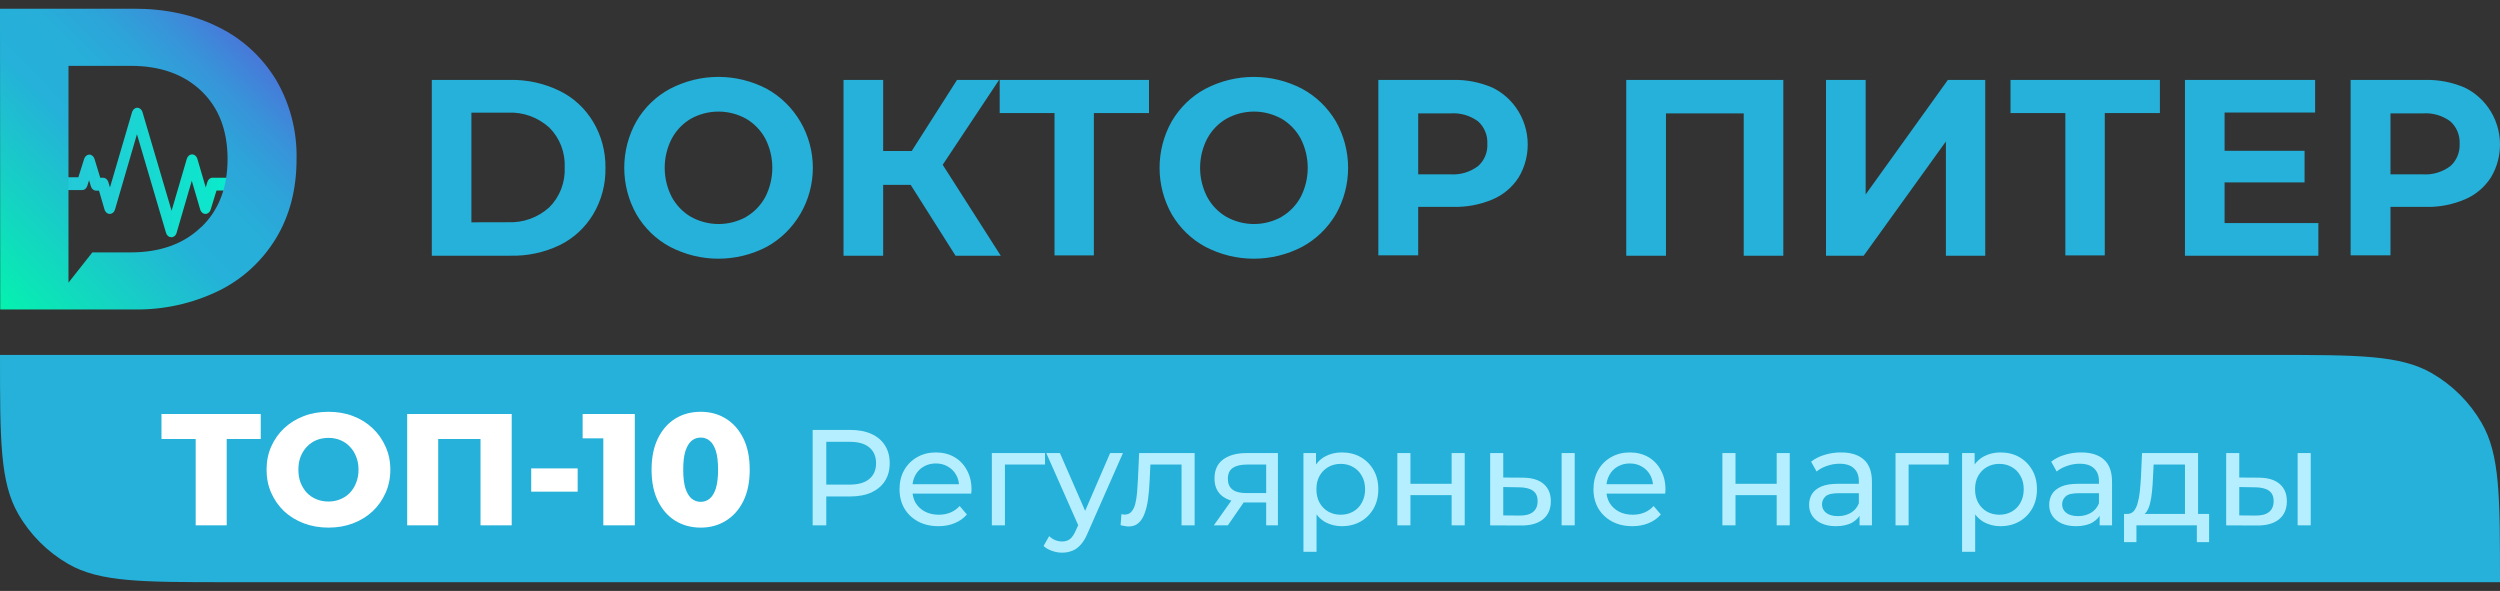 <svg width="110" height="26" viewBox="0 0 110 26" fill="none" xmlns="http://www.w3.org/2000/svg">
<rect x="0" y="0" width="110" height="26" fill="#333333" stroke="none"/>
<path d="M7.535 10.438C7.485 10.438 7.437 10.421 7.395 10.387C7.355 10.353 7.323 10.306 7.306 10.25L6.026 5.906L5.059 9.222C5.044 9.271 5.019 9.314 4.985 9.347C4.951 9.38 4.91 9.401 4.867 9.409C4.811 9.419 4.753 9.406 4.705 9.372C4.656 9.338 4.619 9.284 4.599 9.221L4.356 8.388H4.228C4.178 8.388 4.129 8.37 4.088 8.337C4.047 8.303 4.016 8.255 3.999 8.2L3.919 7.93L3.842 8.176C3.825 8.231 3.794 8.279 3.753 8.312C3.712 8.346 3.663 8.364 3.613 8.363H2.147C2.112 8.37 2.076 8.368 2.042 8.357C2.008 8.346 1.977 8.326 1.95 8.299C1.91 8.259 1.882 8.204 1.87 8.143C1.859 8.082 1.864 8.018 1.887 7.962C1.909 7.905 1.947 7.859 1.994 7.83C2.041 7.8 2.094 7.79 2.147 7.8H3.448L3.703 6.991C3.72 6.936 3.75 6.889 3.791 6.855C3.832 6.821 3.881 6.803 3.93 6.803C3.98 6.803 4.029 6.821 4.07 6.855C4.11 6.889 4.141 6.936 4.158 6.991L4.409 7.819H4.537C4.587 7.819 4.636 7.837 4.677 7.87C4.718 7.904 4.749 7.952 4.766 8.007L4.838 8.249L5.811 4.932C5.828 4.876 5.859 4.828 5.9 4.794C5.941 4.76 5.99 4.741 6.04 4.741C6.09 4.741 6.139 4.76 6.18 4.794C6.221 4.828 6.252 4.876 6.269 4.932L7.55 9.274L8.222 6.981C8.239 6.926 8.271 6.878 8.312 6.844C8.353 6.811 8.403 6.793 8.453 6.794C8.503 6.793 8.551 6.811 8.592 6.845C8.633 6.878 8.665 6.926 8.682 6.982L9.053 8.249L9.125 8.006C9.142 7.951 9.173 7.903 9.214 7.869C9.255 7.836 9.304 7.818 9.354 7.819H10.904C10.938 7.812 10.974 7.815 11.008 7.826C11.042 7.837 11.073 7.856 11.101 7.883C11.127 7.91 11.149 7.943 11.164 7.981C11.178 8.018 11.186 8.059 11.187 8.101C11.187 8.142 11.179 8.183 11.164 8.221C11.149 8.258 11.127 8.291 11.101 8.318C11.073 8.345 11.042 8.364 11.008 8.376C10.974 8.387 10.938 8.389 10.904 8.382H9.527L9.269 9.221C9.254 9.27 9.229 9.314 9.195 9.347C9.161 9.38 9.12 9.401 9.077 9.409C9.021 9.419 8.964 9.406 8.915 9.372C8.866 9.338 8.829 9.284 8.81 9.221L8.438 7.954L7.77 10.246C7.754 10.304 7.722 10.353 7.679 10.387C7.637 10.422 7.587 10.44 7.535 10.438Z" fill="url(#paint0_linear_26_4)"/>
<path d="M12.149 3.519C11.541 2.516 10.669 1.713 9.634 1.204C8.548 0.657 7.305 0.383 5.904 0.383H1.52588e-05L0.01 13.615H5.904C7.192 13.64 8.469 13.357 9.634 12.79C10.669 12.282 11.542 11.479 12.149 10.477C12.749 9.481 13.049 8.322 13.049 6.998C13.075 5.774 12.763 4.567 12.149 3.519ZM8.847 9.994C8.083 10.733 7.046 11.105 5.754 11.105H4.064L3.013 12.437V2.897H5.754C7.049 2.897 8.086 3.266 8.858 4.002C9.629 4.739 10.013 5.739 10.013 6.998C10.013 8.258 9.623 9.257 8.855 9.994L8.847 9.994Z" fill="url(#paint1_linear_26_4)"/>
<path d="M19 3.516H22.441C23.194 3.501 23.94 3.666 24.621 3.997C25.228 4.293 25.74 4.764 26.094 5.352C26.46 5.961 26.65 6.665 26.64 7.382C26.655 8.105 26.466 8.817 26.098 9.432C25.743 10.02 25.232 10.491 24.624 10.787C23.941 11.113 23.194 11.272 22.441 11.251H19L19 3.516ZM22.356 9.778C23.021 9.808 23.672 9.572 24.172 9.119C24.399 8.892 24.576 8.619 24.692 8.317C24.809 8.014 24.861 7.69 24.847 7.365C24.861 7.041 24.808 6.717 24.692 6.416C24.576 6.114 24.398 5.841 24.172 5.615C23.672 5.162 23.021 4.926 22.356 4.957H20.742V9.782L22.356 9.778ZM29.485 10.862C28.872 10.536 28.359 10.041 28.003 9.431C27.652 8.809 27.467 8.103 27.467 7.383C27.467 6.664 27.652 5.957 28.003 5.335C28.359 4.726 28.872 4.231 29.485 3.905C30.144 3.562 30.872 3.383 31.609 3.383C32.347 3.383 33.075 3.562 33.733 3.905C34.347 4.243 34.86 4.745 35.219 5.359C35.576 5.97 35.765 6.67 35.766 7.383C35.765 8.097 35.576 8.797 35.219 9.408C34.86 10.022 34.347 10.524 33.733 10.862C33.075 11.205 32.347 11.383 31.609 11.383C30.872 11.383 30.144 11.205 29.485 10.862ZM32.826 9.544C33.182 9.337 33.477 9.032 33.675 8.664C33.877 8.269 33.982 7.829 33.982 7.383C33.982 6.937 33.877 6.498 33.675 6.103C33.476 5.734 33.182 5.43 32.826 5.223C32.453 5.017 32.036 4.91 31.613 4.91C31.189 4.91 30.773 5.017 30.4 5.223C30.045 5.43 29.753 5.735 29.556 6.103C29.353 6.497 29.247 6.937 29.247 7.383C29.247 7.83 29.353 8.269 29.556 8.664C29.755 9.032 30.049 9.337 30.406 9.544C30.779 9.749 31.196 9.857 31.619 9.857C32.042 9.857 32.459 9.749 32.832 9.544L32.826 9.544ZM40.07 8.134H38.859V11.251H37.115V3.516H38.859V6.644H40.116L42.109 3.516H43.96L41.479 7.25L44.034 11.252H42.044L40.07 8.134ZM50.556 4.976H48.13V11.238H46.399V4.976H43.986V3.516H50.556V4.976ZM53.041 10.862C52.428 10.534 51.916 10.04 51.558 9.431C51.206 8.81 51.021 8.103 51.021 7.383C51.021 6.663 51.206 5.957 51.558 5.335C51.916 4.727 52.428 4.232 53.041 3.905C53.7 3.562 54.428 3.384 55.166 3.384C55.905 3.384 56.633 3.562 57.292 3.905C57.903 4.234 58.415 4.729 58.775 5.335C59.129 5.956 59.317 6.663 59.317 7.384C59.317 8.104 59.129 8.811 58.775 9.432C58.415 10.038 57.903 10.533 57.292 10.862C56.633 11.205 55.905 11.383 55.166 11.383C54.428 11.383 53.7 11.205 53.041 10.862ZM56.381 9.544C56.739 9.337 57.034 9.032 57.233 8.664C57.435 8.269 57.54 7.829 57.54 7.383C57.54 6.937 57.435 6.498 57.233 6.103C57.035 5.735 56.742 5.431 56.387 5.223C56.014 5.017 55.598 4.91 55.176 4.91C54.753 4.91 54.337 5.017 53.965 5.223C53.607 5.429 53.313 5.734 53.115 6.103C52.911 6.497 52.804 6.937 52.804 7.384C52.804 7.83 52.911 8.27 53.115 8.664C53.313 9.033 53.607 9.338 53.965 9.544C54.337 9.749 54.753 9.857 55.176 9.857C55.598 9.857 56.014 9.749 56.387 9.544L56.381 9.544ZM65.676 3.859C66.019 4.027 66.324 4.267 66.571 4.563C66.943 5.007 67.168 5.562 67.212 6.147C67.256 6.732 67.118 7.316 66.816 7.814C66.537 8.243 66.14 8.577 65.676 8.773C65.121 9.008 64.525 9.12 63.925 9.102H62.4V11.235H60.647V3.516H63.925C64.525 3.502 65.122 3.619 65.676 3.859ZM65.03 7.312C65.168 7.192 65.278 7.04 65.349 6.868C65.421 6.696 65.453 6.51 65.443 6.324C65.452 6.137 65.419 5.951 65.347 5.78C65.276 5.609 65.167 5.457 65.03 5.335C64.68 5.081 64.255 4.959 63.828 4.989H62.4V7.672H63.828C64.257 7.699 64.681 7.571 65.03 7.312ZM78.466 3.516V11.251H76.724V4.99H73.303V11.252H71.555V3.516H78.466ZM80.344 3.516H82.089V8.555L85.707 3.516H87.351V11.251H85.619V6.226L82.002 11.251H80.344V3.516ZM95.036 4.976H92.61V11.238H90.875V4.976H88.462V3.516H95.036V4.976ZM102.008 9.814V11.252H96.138V3.516H101.865V4.953H97.882V6.634H101.401V8.025H97.882V9.814H102.008ZM108.456 3.859C108.799 4.027 109.104 4.267 109.352 4.563C109.724 5.008 109.948 5.562 109.992 6.147C110.036 6.732 109.898 7.316 109.597 7.814C109.317 8.243 108.92 8.577 108.456 8.773C107.902 9.008 107.305 9.121 106.706 9.103H105.181V11.235H103.427V3.516H106.706C107.306 3.502 107.903 3.619 108.456 3.859ZM107.811 7.313C107.948 7.192 108.057 7.04 108.129 6.868C108.201 6.697 108.233 6.51 108.224 6.324C108.233 6.138 108.2 5.952 108.129 5.781C108.057 5.61 107.948 5.457 107.811 5.336C107.46 5.081 107.036 4.959 106.609 4.989H105.181V7.672H106.609C107.038 7.699 107.462 7.572 107.811 7.313Z" fill="#25B1D9"/>
<path d="M0 15.617H100C103.738 15.617 105.608 15.617 107 16.42C107.912 16.947 108.67 17.704 109.196 18.616C110 20.009 110 21.878 110 25.616H10C6.262 25.616 4.392 25.616 3 24.813C2.088 24.286 1.33 23.529 0.804 22.616C0 21.224 0 19.355 0 15.617Z" fill="#25B1D9"/>
<path d="M8.61 23.116V19.008L8.918 19.316H7.105V18.216H11.473V19.316H9.667L9.975 19.008V23.116H8.61ZM14.452 23.215C14.06 23.215 13.698 23.151 13.367 23.026C13.035 22.899 12.746 22.722 12.499 22.494C12.256 22.26 12.067 21.989 11.932 21.681C11.796 21.373 11.729 21.035 11.729 20.666C11.729 20.298 11.796 19.959 11.932 19.651C12.067 19.343 12.256 19.075 12.499 18.846C12.746 18.613 13.035 18.433 13.367 18.308C13.698 18.181 14.06 18.119 14.452 18.119C14.848 18.119 15.21 18.181 15.537 18.308C15.868 18.433 16.155 18.613 16.398 18.846C16.64 19.075 16.829 19.343 16.965 19.651C17.105 19.959 17.175 20.298 17.175 20.666C17.175 21.035 17.105 21.376 16.965 21.689C16.829 21.997 16.64 22.265 16.398 22.494C16.155 22.722 15.868 22.899 15.537 23.026C15.21 23.151 14.848 23.215 14.452 23.215ZM14.452 22.067C14.638 22.067 14.811 22.034 14.97 21.968C15.133 21.903 15.273 21.81 15.39 21.689C15.511 21.562 15.604 21.413 15.67 21.241C15.74 21.068 15.775 20.877 15.775 20.666C15.775 20.452 15.74 20.261 15.67 20.093C15.604 19.92 15.511 19.773 15.39 19.651C15.273 19.526 15.133 19.43 14.97 19.364C14.811 19.299 14.638 19.267 14.452 19.267C14.265 19.267 14.09 19.299 13.927 19.364C13.768 19.43 13.628 19.526 13.507 19.651C13.39 19.773 13.297 19.92 13.227 20.093C13.161 20.261 13.129 20.452 13.129 20.666C13.129 20.877 13.161 21.068 13.227 21.241C13.297 21.413 13.39 21.562 13.507 21.689C13.628 21.81 13.768 21.903 13.927 21.968C14.09 22.034 14.265 22.067 14.452 22.067ZM17.916 23.116V18.216H22.515V23.116H21.143V19.008L21.451 19.316H18.98L19.281 19.008V23.116H17.916ZM23.373 21.633V20.61H25.417V21.633H23.373ZM26.546 23.116V18.713L27.141 19.288H25.636V18.216H27.932V23.116H26.546ZM30.832 23.215C30.412 23.215 30.038 23.114 29.712 22.913C29.39 22.713 29.135 22.424 28.949 22.046C28.762 21.668 28.669 21.208 28.669 20.666C28.669 20.125 28.762 19.666 28.949 19.288C29.135 18.91 29.39 18.62 29.712 18.419C30.038 18.219 30.412 18.119 30.832 18.119C31.247 18.119 31.616 18.219 31.938 18.419C32.264 18.62 32.521 18.91 32.708 19.288C32.894 19.666 32.988 20.125 32.988 20.666C32.988 21.208 32.894 21.668 32.708 22.046C32.521 22.424 32.264 22.713 31.938 22.913C31.616 23.114 31.247 23.215 30.832 23.215ZM30.832 22.081C30.981 22.081 31.112 22.034 31.224 21.941C31.34 21.847 31.431 21.698 31.497 21.492C31.562 21.282 31.595 21.007 31.595 20.666C31.595 20.321 31.562 20.046 31.497 19.84C31.431 19.635 31.34 19.486 31.224 19.392C31.112 19.299 30.981 19.253 30.832 19.253C30.682 19.253 30.549 19.299 30.433 19.392C30.321 19.486 30.23 19.635 30.16 19.84C30.094 20.046 30.062 20.321 30.062 20.666C30.062 21.007 30.094 21.282 30.16 21.492C30.23 21.698 30.321 21.847 30.433 21.941C30.549 22.034 30.682 22.081 30.832 22.081Z" fill="white"/>
<path d="M35.757 23.116V18.916H37.395C37.763 18.916 38.077 18.974 38.337 19.09C38.596 19.206 38.797 19.375 38.937 19.595C39.077 19.814 39.147 20.076 39.147 20.381C39.147 20.684 39.077 20.947 38.937 21.166C38.797 21.383 38.596 21.55 38.337 21.671C38.077 21.787 37.763 21.845 37.395 21.845H36.087L36.356 21.562V23.116H35.757ZM36.356 21.622L36.087 21.323H37.377C37.761 21.323 38.05 21.241 38.246 21.076C38.447 20.913 38.547 20.68 38.547 20.381C38.547 20.081 38.447 19.849 38.246 19.684C38.05 19.52 37.761 19.439 37.377 19.439H36.087L36.356 19.139V21.622ZM41.289 23.152C40.949 23.152 40.649 23.082 40.389 22.942C40.133 22.802 39.933 22.61 39.789 22.366C39.649 22.122 39.579 21.843 39.579 21.526C39.579 21.21 39.647 20.93 39.783 20.686C39.923 20.442 40.113 20.253 40.353 20.116C40.597 19.977 40.871 19.907 41.175 19.907C41.483 19.907 41.755 19.974 41.991 20.11C42.227 20.247 42.411 20.439 42.543 20.686C42.679 20.93 42.747 21.216 42.747 21.544C42.747 21.569 42.745 21.596 42.741 21.628C42.741 21.66 42.739 21.691 42.735 21.718H40.029V21.305H42.435L42.201 21.448C42.205 21.244 42.163 21.062 42.075 20.902C41.987 20.742 41.865 20.619 41.709 20.53C41.557 20.439 41.379 20.392 41.175 20.392C40.975 20.392 40.797 20.439 40.641 20.53C40.485 20.619 40.363 20.744 40.275 20.909C40.187 21.069 40.143 21.253 40.143 21.46V21.556C40.143 21.768 40.191 21.959 40.287 22.127C40.387 22.291 40.525 22.419 40.701 22.511C40.877 22.602 41.079 22.648 41.307 22.648C41.495 22.648 41.665 22.616 41.817 22.552C41.973 22.488 42.109 22.392 42.225 22.265L42.543 22.637C42.399 22.805 42.219 22.933 42.003 23.02C41.791 23.108 41.553 23.152 41.289 23.152ZM43.641 23.116V19.936H45.981V20.441H44.079L44.217 20.308V23.116H43.641ZM46.733 24.317C46.581 24.317 46.433 24.291 46.289 24.238C46.145 24.191 46.021 24.119 45.917 24.023L46.163 23.59C46.243 23.666 46.331 23.724 46.427 23.765C46.523 23.805 46.625 23.825 46.733 23.825C46.873 23.825 46.989 23.788 47.081 23.716C47.173 23.645 47.259 23.517 47.339 23.332L47.537 22.895L47.597 22.823L48.845 19.936H49.409L47.867 23.434C47.775 23.659 47.671 23.834 47.555 23.962C47.443 24.09 47.319 24.18 47.183 24.233C47.047 24.288 46.897 24.317 46.733 24.317ZM47.489 23.218L46.037 19.936H46.637L47.873 22.768L47.489 23.218ZM49.306 23.11L49.342 22.625C49.37 22.628 49.396 22.633 49.42 22.637C49.444 22.64 49.466 22.642 49.486 22.642C49.614 22.642 49.714 22.599 49.786 22.511C49.862 22.422 49.918 22.306 49.954 22.163C49.99 22.015 50.016 21.849 50.032 21.665C50.048 21.48 50.06 21.297 50.068 21.113L50.122 19.936H52.564V23.116H51.988V20.273L52.126 20.441H50.494L50.626 20.267L50.584 21.148C50.572 21.428 50.55 21.691 50.518 21.934C50.486 22.178 50.436 22.392 50.368 22.576C50.304 22.761 50.214 22.904 50.098 23.009C49.986 23.113 49.84 23.165 49.66 23.165C49.608 23.165 49.552 23.159 49.492 23.146C49.436 23.139 49.374 23.127 49.306 23.11ZM55.712 23.116V22L55.802 22.108H54.788C54.364 22.108 54.032 22.018 53.792 21.838C53.556 21.659 53.438 21.396 53.438 21.052C53.438 20.684 53.564 20.407 53.816 20.218C54.072 20.03 54.412 19.936 54.836 19.936H56.228V23.116H55.712ZM53.408 23.116L54.272 21.898H54.866L54.026 23.116H53.408ZM55.712 21.82V20.279L55.802 20.441H54.854C54.59 20.441 54.386 20.491 54.242 20.59C54.098 20.686 54.026 20.846 54.026 21.07C54.026 21.486 54.294 21.695 54.83 21.695H55.802L55.712 21.82ZM59.038 23.152C58.774 23.152 58.532 23.093 58.312 22.973C58.096 22.849 57.922 22.666 57.79 22.427C57.662 22.186 57.598 21.887 57.598 21.526C57.598 21.166 57.66 20.866 57.784 20.627C57.912 20.387 58.084 20.206 58.3 20.087C58.52 19.966 58.766 19.907 59.038 19.907C59.35 19.907 59.626 19.974 59.866 20.11C60.106 20.247 60.296 20.436 60.436 20.68C60.576 20.921 60.646 21.203 60.646 21.526C60.646 21.851 60.576 22.134 60.436 22.378C60.296 22.622 60.106 22.812 59.866 22.948C59.626 23.084 59.35 23.152 59.038 23.152ZM57.352 24.28V19.936H57.904V20.794L57.868 21.532L57.928 22.27V24.28H57.352ZM58.99 22.648C59.194 22.648 59.376 22.602 59.536 22.511C59.7 22.419 59.828 22.288 59.92 22.12C60.016 21.948 60.064 21.75 60.064 21.526C60.064 21.299 60.016 21.102 59.92 20.939C59.828 20.77 59.7 20.64 59.536 20.549C59.376 20.456 59.194 20.41 58.99 20.41C58.79 20.41 58.608 20.456 58.444 20.549C58.284 20.64 58.156 20.77 58.06 20.939C57.968 21.102 57.922 21.299 57.922 21.526C57.922 21.75 57.968 21.948 58.06 22.12C58.156 22.288 58.284 22.419 58.444 22.511C58.608 22.602 58.79 22.648 58.99 22.648ZM61.483 23.116V19.936H62.059V21.287H63.871V19.936H64.447V23.116H63.871V21.785H62.059V23.116H61.483ZM68.711 23.116V19.936H69.287V23.116H68.711ZM67.001 21.017C67.405 21.02 67.711 21.113 67.919 21.293C68.131 21.473 68.237 21.727 68.237 22.055C68.237 22.398 68.121 22.665 67.889 22.852C67.661 23.037 67.333 23.127 66.905 23.122L65.567 23.116V19.936H66.143V21.011L67.001 21.017ZM66.863 22.684C67.119 22.689 67.315 22.637 67.451 22.529C67.587 22.421 67.655 22.261 67.655 22.049C67.655 21.84 67.587 21.689 67.451 21.593C67.319 21.497 67.123 21.447 66.863 21.442L66.143 21.43V22.678L66.863 22.684ZM71.823 23.152C71.483 23.152 71.183 23.082 70.923 22.942C70.667 22.802 70.467 22.61 70.323 22.366C70.183 22.122 70.113 21.843 70.113 21.526C70.113 21.21 70.181 20.93 70.317 20.686C70.457 20.442 70.647 20.253 70.887 20.116C71.131 19.977 71.405 19.907 71.709 19.907C72.017 19.907 72.289 19.974 72.525 20.11C72.761 20.247 72.945 20.439 73.077 20.686C73.213 20.93 73.281 21.216 73.281 21.544C73.281 21.569 73.279 21.596 73.275 21.628C73.275 21.66 73.273 21.691 73.269 21.718H70.563V21.305H72.969L72.735 21.448C72.739 21.244 72.697 21.062 72.609 20.902C72.521 20.742 72.399 20.619 72.243 20.53C72.091 20.439 71.913 20.392 71.709 20.392C71.509 20.392 71.331 20.439 71.175 20.53C71.019 20.619 70.897 20.744 70.809 20.909C70.721 21.069 70.677 21.253 70.677 21.46V21.556C70.677 21.768 70.725 21.959 70.821 22.127C70.921 22.291 71.059 22.419 71.235 22.511C71.411 22.602 71.613 22.648 71.841 22.648C72.029 22.648 72.199 22.616 72.351 22.552C72.507 22.488 72.643 22.392 72.759 22.265L73.077 22.637C72.933 22.805 72.753 22.933 72.537 23.02C72.325 23.108 72.087 23.152 71.823 23.152ZM75.785 23.116V19.936H76.362V21.287H78.174V19.936H78.749V23.116H78.174V21.785H76.362V23.116H75.785ZM81.82 23.116V22.445L81.79 22.319V21.172C81.79 20.928 81.718 20.741 81.573 20.608C81.433 20.473 81.222 20.404 80.938 20.404C80.749 20.404 80.566 20.436 80.385 20.5C80.206 20.561 80.053 20.642 79.93 20.747L79.689 20.314C79.853 20.183 80.049 20.082 80.278 20.015C80.51 19.942 80.751 19.907 81.004 19.907C81.439 19.907 81.775 20.012 82.011 20.224C82.248 20.436 82.365 20.761 82.365 21.197V23.116H81.82ZM80.775 23.152C80.54 23.152 80.332 23.113 80.151 23.032C79.975 22.953 79.84 22.843 79.743 22.703C79.647 22.558 79.6 22.396 79.6 22.216C79.6 22.044 79.639 21.889 79.719 21.748C79.803 21.608 79.938 21.497 80.121 21.413C80.309 21.328 80.561 21.287 80.877 21.287H81.885V21.701H80.901C80.614 21.701 80.419 21.748 80.32 21.845C80.219 21.941 80.169 22.056 80.169 22.192C80.169 22.349 80.231 22.474 80.356 22.57C80.48 22.663 80.651 22.709 80.871 22.709C81.088 22.709 81.275 22.66 81.436 22.564C81.6 22.468 81.718 22.328 81.79 22.145L81.903 22.541C81.828 22.729 81.694 22.878 81.501 22.991C81.309 23.099 81.067 23.152 80.775 23.152ZM83.403 23.116V19.936H85.743V20.441H83.841L83.979 20.308V23.116H83.403ZM88.018 23.152C87.754 23.152 87.512 23.093 87.292 22.973C87.076 22.849 86.902 22.666 86.77 22.427C86.642 22.186 86.578 21.887 86.578 21.526C86.578 21.166 86.64 20.866 86.764 20.627C86.892 20.387 87.064 20.206 87.28 20.087C87.5 19.966 87.746 19.907 88.018 19.907C88.33 19.907 88.606 19.974 88.846 20.11C89.086 20.247 89.276 20.436 89.416 20.68C89.556 20.921 89.626 21.203 89.626 21.526C89.626 21.851 89.556 22.134 89.416 22.378C89.276 22.622 89.086 22.812 88.846 22.948C88.606 23.084 88.33 23.152 88.018 23.152ZM86.332 24.28V19.936H86.884V20.794L86.848 21.532L86.908 22.27V24.28H86.332ZM87.97 22.648C88.174 22.648 88.356 22.602 88.516 22.511C88.68 22.419 88.808 22.288 88.9 22.12C88.996 21.948 89.044 21.75 89.044 21.526C89.044 21.299 88.996 21.102 88.9 20.939C88.808 20.77 88.68 20.64 88.516 20.549C88.356 20.456 88.174 20.41 87.97 20.41C87.77 20.41 87.588 20.456 87.424 20.549C87.264 20.64 87.136 20.77 87.04 20.939C86.948 21.102 86.902 21.299 86.902 21.526C86.902 21.75 86.948 21.948 87.04 22.12C87.136 22.288 87.264 22.419 87.424 22.511C87.588 22.602 87.77 22.648 87.97 22.648ZM92.384 23.116V22.445L92.354 22.319V21.172C92.354 20.928 92.282 20.741 92.138 20.608C91.998 20.473 91.786 20.404 91.502 20.404C91.314 20.404 91.13 20.436 90.95 20.5C90.77 20.561 90.618 20.642 90.494 20.747L90.254 20.314C90.418 20.183 90.614 20.082 90.842 20.015C91.074 19.942 91.316 19.907 91.568 19.907C92.004 19.907 92.34 20.012 92.576 20.224C92.812 20.436 92.93 20.761 92.93 21.197V23.116H92.384ZM91.34 23.152C91.104 23.152 90.896 23.113 90.716 23.032C90.54 22.953 90.404 22.843 90.308 22.703C90.212 22.558 90.164 22.396 90.164 22.216C90.164 22.044 90.204 21.889 90.284 21.748C90.368 21.608 90.502 21.497 90.686 21.413C90.874 21.328 91.126 21.287 91.442 21.287H92.45V21.701H91.466C91.178 21.701 90.984 21.748 90.884 21.845C90.784 21.941 90.734 22.056 90.734 22.192C90.734 22.349 90.796 22.474 90.92 22.57C91.044 22.663 91.216 22.709 91.436 22.709C91.652 22.709 91.84 22.66 92 22.564C92.164 22.468 92.282 22.328 92.354 22.145L92.468 22.541C92.392 22.729 92.258 22.878 92.066 22.991C91.874 23.099 91.632 23.152 91.34 23.152ZM96.139 22.846V20.441H94.759L94.729 21.052C94.721 21.253 94.707 21.447 94.687 21.634C94.671 21.819 94.643 21.988 94.603 22.145C94.567 22.3 94.513 22.428 94.441 22.529C94.369 22.628 94.273 22.691 94.153 22.715L93.583 22.613C93.707 22.616 93.807 22.576 93.883 22.492C93.959 22.404 94.017 22.285 94.057 22.133C94.101 21.98 94.133 21.808 94.153 21.616C94.173 21.421 94.189 21.218 94.201 21.011L94.249 19.936H96.715V22.846H96.139ZM93.457 23.855V22.613H97.201V23.855H96.661V23.116H94.003V23.855H93.457ZM101.096 23.116V19.936H101.672V23.116H101.096ZM99.386 21.017C99.79 21.02 100.096 21.113 100.304 21.293C100.516 21.473 100.622 21.727 100.622 22.055C100.622 22.398 100.506 22.665 100.274 22.852C100.046 23.037 99.718 23.127 99.29 23.122L97.952 23.116V19.936H98.528V21.011L99.386 21.017ZM99.248 22.684C99.504 22.689 99.7 22.637 99.836 22.529C99.972 22.421 100.04 22.261 100.04 22.049C100.04 21.84 99.972 21.689 99.836 21.593C99.704 21.497 99.508 21.447 99.248 21.442L98.528 21.43V22.678L99.248 22.684Z" fill="#B5EFFF"/>
<defs>
<linearGradient id="paint0_linear_26_4" x1="1.903" y1="7.59" x2="11.133" y2="7.59" gradientUnits="userSpaceOnUse">
<stop stop-color="#25C7D9"/>
<stop offset="0.31" stop-color="#1FCFD5"/>
<stop offset="0.79" stop-color="#0EE6CC"/>
<stop offset="1" stop-color="#05F2C7"/>
</linearGradient>
<linearGradient id="paint1_linear_26_4" x1="10.222" y1="1.316" x2="-1.136" y2="12.445" gradientUnits="userSpaceOnUse">
<stop stop-color="#4878D9"/>
<stop offset="0.01" stop-color="#467BD9"/>
<stop offset="0.12" stop-color="#3893D9"/>
<stop offset="0.23" stop-color="#2DA4D9"/>
<stop offset="0.35" stop-color="#27AED9"/>
<stop offset="0.5" stop-color="#25B1D9"/>
<stop offset="1" stop-color="#05F2AF"/>
</linearGradient>
</defs>
</svg>
